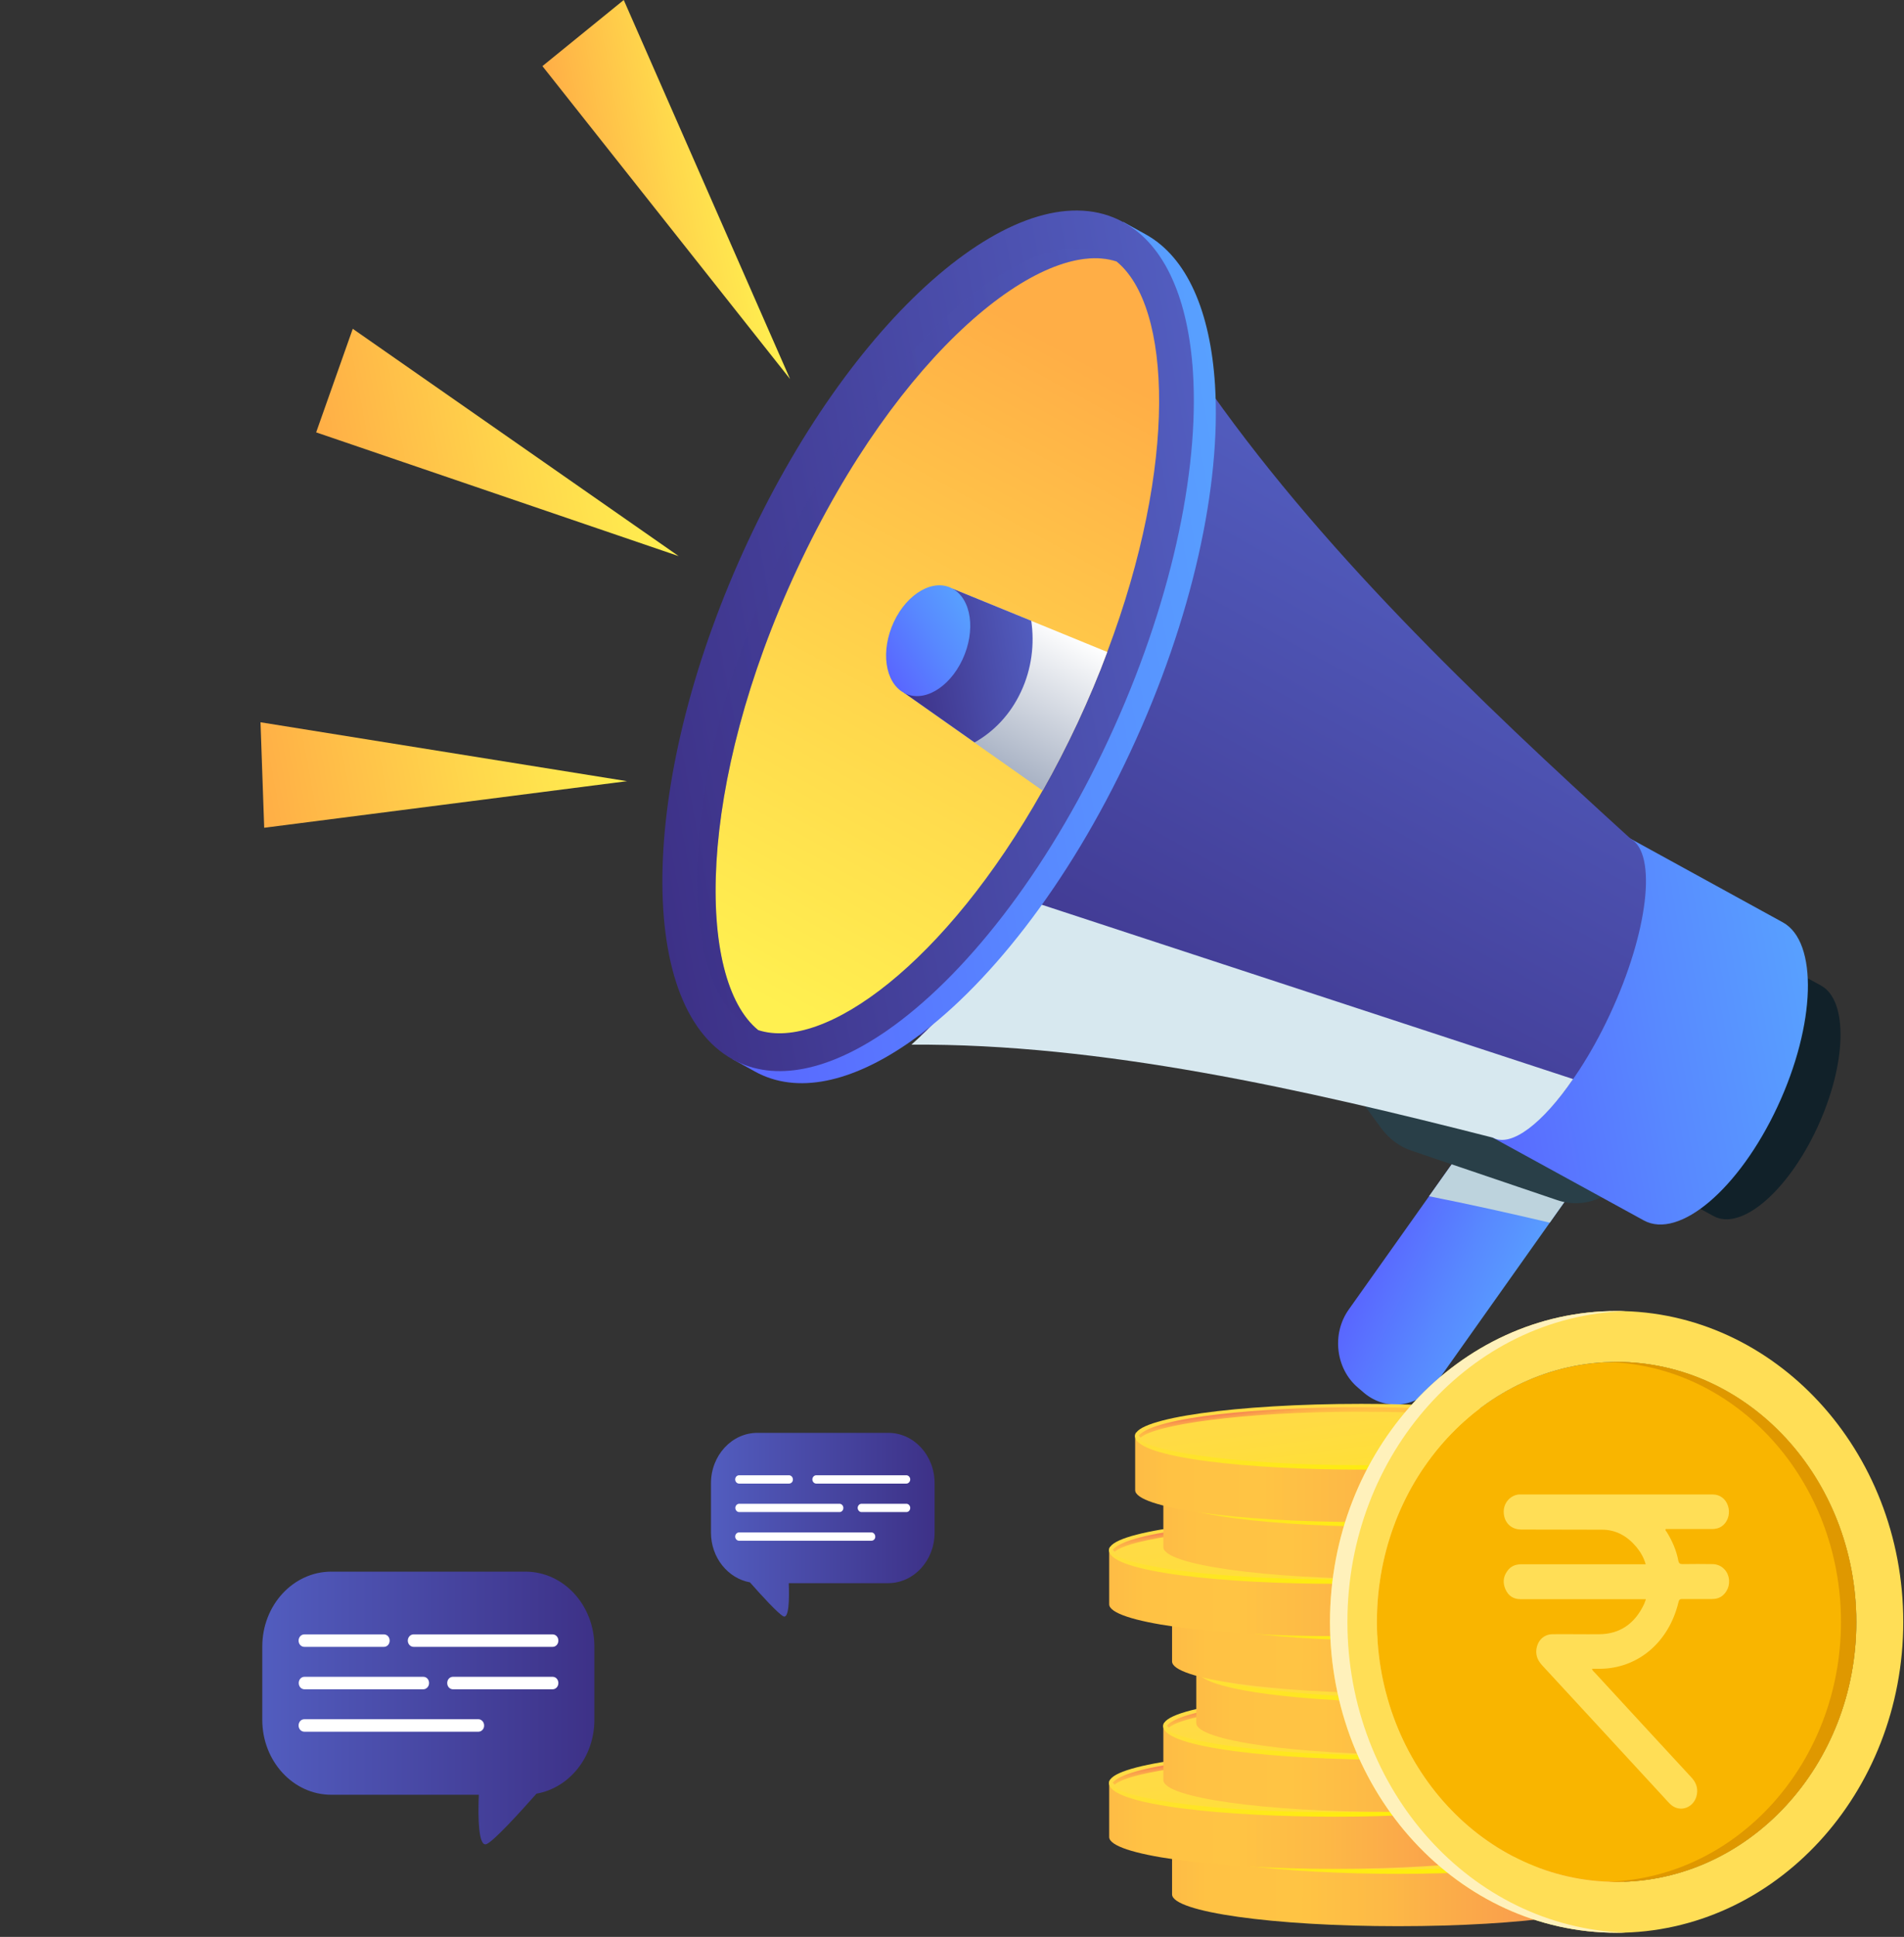 <svg width="179" height="182" viewBox="0 0 179 182" fill="none" xmlns="http://www.w3.org/2000/svg">
<rect x="0" y="0" width="179" height="182" fill="#333333" stroke="none"/>
<path d="M127.673 130.393L128.269 130.905C130.379 132.649 133.404 132.228 135.027 129.942L148.834 110.463L139.398 105.289L126.785 123.068C125.175 125.354 125.578 128.633 127.673 130.393Z" fill="url(#paint0_linear_42_2082)"/>
<path d="M139.398 105.289L148.834 110.463L145.698 114.886C141.937 113.998 138.149 113.156 134.347 112.404L139.398 105.289Z" fill="#BDD3DD"/>
<path d="M152.386 111.501L150.748 112.389C149.403 113.126 147.835 113.261 146.391 112.765L132.682 108.117C131.572 107.741 130.587 107.004 129.851 106.011L126.202 101.033L138.774 101.845L152.386 111.501Z" fill="#293F48"/>
<path d="M158.616 85.721L148.515 107.38L161.1 114.269C163.681 115.683 168.038 111.983 170.827 105.996C173.616 100.01 173.783 94.023 171.202 92.609L158.616 85.721Z" fill="#112129"/>
<path d="M151.331 77.734L138.26 105.756L154.537 114.675C157.867 116.495 163.501 111.712 167.108 103.981C170.716 96.249 170.938 88.488 167.608 86.668L151.331 77.734Z" fill="url(#paint1_linear_42_2082)"/>
<path d="M103.348 69.025C97.506 81.569 90.36 91.677 84.005 97.242C102.308 97.362 121.887 101.98 140.217 106.823C142.756 108.207 147.737 103.063 151.345 95.332C154.953 87.601 155.827 80.2 153.288 78.802C138.829 65.67 123.788 51.306 112.853 35.422C112.479 44.252 109.19 56.48 103.348 69.025Z" fill="url(#paint2_linear_42_2082)"/>
<path d="M147.89 101.394C145.032 105.545 142.076 107.846 140.355 106.899C122.553 102.356 103.515 98.039 85.684 98.16C89.236 94.986 93.052 90.338 96.757 84.623L147.89 101.394Z" fill="#D7E8EF"/>
<path d="M107.678 22.006C111.632 24.171 113.797 29.331 114.227 36.174C114.81 45.53 112.132 58.09 106.276 70.634C100.434 83.178 92.692 92.955 85.393 98.009C80.05 101.694 74.93 102.868 70.976 100.687L68.908 99.543L105.61 20.862L107.678 22.006Z" fill="url(#paint3_linear_42_2082)"/>
<path d="M70.296 50.915C60.166 72.65 59.542 94.414 68.908 99.558C72.863 101.724 77.969 100.566 83.325 96.881C90.624 91.842 98.367 82.05 104.209 69.506C110.05 56.962 112.742 44.402 112.159 35.046C111.729 28.187 109.565 23.043 105.61 20.877C96.244 15.733 80.425 29.18 70.296 50.915Z" fill="url(#paint4_linear_42_2082)"/>
<path d="M74.944 53.457C65.425 73.853 65.453 92.053 71.281 96.791C77.483 98.822 88.889 90.519 98.02 74.274C99.158 72.274 100.254 70.138 101.308 67.897C102.349 65.655 103.293 63.429 104.098 61.248C110.744 43.65 110.161 28.774 104.958 24.562C97.992 22.276 84.449 33.061 74.944 53.457Z" fill="url(#paint5_linear_42_2082)"/>
<path opacity="0.3" d="M73.196 52.509C63.247 73.838 63.718 92.76 70.365 96.415C70.656 96.58 70.948 96.701 71.267 96.806C65.439 92.068 65.425 73.868 74.93 53.472C84.435 33.076 97.978 22.291 104.958 24.578C104.694 24.367 104.417 24.186 104.125 24.021C97.493 20.366 83.145 31.181 73.196 52.509Z" fill="url(#paint6_linear_42_2082)"/>
<path d="M89.542 55.307L84.976 65.099L98.02 74.289C99.158 72.289 100.254 70.153 101.308 67.912C102.349 65.67 103.293 63.444 104.098 61.263L89.542 55.307Z" fill="url(#paint7_linear_42_2082)"/>
<path d="M89.542 55.307L96.951 58.33C97.271 60.511 96.993 62.843 95.994 64.978C94.995 67.129 93.441 68.739 91.623 69.762L84.976 65.084L89.542 55.307Z" fill="url(#paint8_linear_42_2082)"/>
<path d="M84.033 58.435C82.77 61.143 83.186 64.121 84.977 65.099C86.753 66.076 89.222 64.678 90.485 61.97C91.748 59.263 91.332 56.285 89.542 55.307C87.766 54.329 85.296 55.743 84.033 58.435Z" fill="url(#paint9_linear_42_2082)"/>
<path d="M58.64 0L74.278 35.618L50.994 6.212L58.64 0Z" fill="url(#paint10_linear_42_2082)"/>
<path d="M24.838 77.779L58.945 73.402L24.491 67.867L24.838 77.779Z" fill="url(#paint11_linear_42_2082)"/>
<path d="M33.164 30.895L63.802 52.254L29.722 40.627L33.164 30.895Z" fill="url(#paint12_linear_42_2082)"/>
<path d="M110.189 172.885V177.999C110.189 179.654 119.708 180.992 131.447 180.992C143.186 180.992 152.705 179.654 152.705 177.999V172.885H110.189Z" fill="url(#paint13_linear_42_2082)"/>
<path d="M152.691 172.885C152.691 174.54 143.172 175.878 131.433 175.878C119.694 175.878 110.175 174.54 110.175 172.885C110.175 171.23 119.694 169.892 131.433 169.892C143.172 169.892 152.691 171.23 152.691 172.885Z" fill="url(#paint14_linear_42_2082)"/>
<path d="M131.433 176.074C121.04 176.074 110.161 174.991 110.161 172.915C110.161 172.795 110.203 172.599 110.3 172.599C110.411 172.599 110.356 172.75 110.356 172.87C110.356 174.179 119.014 175.653 131.419 175.653C143.824 175.653 152.483 174.194 152.483 172.87C152.483 172.75 152.511 172.659 152.594 172.659C152.705 172.659 152.677 172.81 152.677 172.93C152.705 174.991 141.826 176.074 131.433 176.074Z" fill="url(#paint15_linear_42_2082)"/>
<path d="M129.435 173.05C129.643 172.9 129.865 172.75 130.101 172.599C130.337 172.449 130.642 172.313 131.017 172.193C131.392 172.073 131.863 171.967 132.418 171.892C132.987 171.817 133.681 171.772 134.514 171.772C135.332 171.772 136.109 171.802 136.831 171.862C137.552 171.922 138.177 172.013 138.732 172.133C139.273 172.253 139.717 172.404 140.064 172.584C140.411 172.765 140.605 172.96 140.675 173.201L143.075 173.231C143.256 173.231 143.408 173.246 143.533 173.276C143.658 173.306 143.727 173.336 143.727 173.396V173.607L140.647 173.562C140.536 173.833 140.258 174.058 139.828 174.269C139.398 174.479 138.829 174.675 138.135 174.825L137.025 174.66C136.914 174.645 136.831 174.615 136.775 174.6C136.706 174.57 136.678 174.555 136.678 174.509C136.678 174.464 136.762 174.419 136.942 174.374C137.122 174.329 137.303 174.254 137.525 174.179C137.747 174.103 137.955 174.013 138.177 173.893C138.385 173.787 138.524 173.667 138.593 173.517L131.322 173.441C131.128 173.592 130.906 173.742 130.67 173.893C130.434 174.043 130.115 174.179 129.726 174.284C129.338 174.389 128.852 174.494 128.269 174.57C127.687 174.645 126.951 174.69 126.063 174.69C125.397 174.69 124.745 174.66 124.121 174.615C123.482 174.555 122.927 174.479 122.428 174.344C121.928 174.224 121.54 174.088 121.22 173.908C120.901 173.742 120.721 173.532 120.693 173.321L118.723 173.291C118.542 173.291 118.39 173.276 118.251 173.246C118.112 173.216 118.057 173.186 118.057 173.126V172.915L120.749 172.945C120.86 172.72 121.109 172.524 121.484 172.359C121.859 172.193 122.317 172.043 122.844 171.907L123.746 172.043C124.01 172.088 124.162 172.133 124.162 172.193C124.162 172.223 124.107 172.253 123.996 172.313C123.885 172.359 123.746 172.419 123.593 172.479C123.441 172.539 123.288 172.614 123.149 172.689C123.01 172.78 122.886 172.87 122.816 172.975L129.435 173.05ZM122.788 173.336C122.844 173.472 122.969 173.592 123.135 173.697C123.33 173.802 123.552 173.893 123.815 173.953C124.079 174.013 124.398 174.073 124.745 174.088C125.092 174.118 125.453 174.133 125.827 174.133C126.257 174.133 126.646 174.103 126.965 174.073C127.284 174.028 127.576 173.983 127.825 173.923C128.075 173.863 128.283 173.787 128.478 173.697C128.672 173.607 128.825 173.517 128.977 173.411L122.788 173.336ZM138.593 173.141C138.538 173.005 138.399 172.87 138.205 172.765C138.01 172.659 137.733 172.569 137.414 172.494C137.095 172.419 136.72 172.374 136.304 172.328C135.887 172.283 135.416 172.283 134.902 172.283C134.444 172.283 134.056 172.313 133.723 172.343C133.39 172.389 133.112 172.449 132.862 172.509C132.627 172.584 132.418 172.659 132.252 172.75C132.085 172.84 131.919 172.945 131.78 173.05L138.593 173.141Z" fill="#FCB048"/>
<path d="M131.433 170.208C121.956 170.208 112.076 171.11 110.508 172.87C110.564 172.93 110.619 172.99 110.689 173.065C112.021 171.862 120.166 170.629 131.433 170.629C143.006 170.629 151.276 171.907 152.275 173.156C152.317 173.096 152.386 173.02 152.441 172.96C151.151 171.14 141.091 170.208 131.433 170.208Z" fill="url(#paint16_linear_42_2082)"/>
<path d="M104.278 167.5V172.614C104.278 174.269 113.797 175.607 125.536 175.607C137.275 175.607 146.794 174.269 146.794 172.614V167.5H104.278Z" fill="url(#paint17_linear_42_2082)"/>
<path d="M146.794 167.5C146.794 169.155 137.275 170.493 125.536 170.493C113.797 170.493 104.278 169.155 104.278 167.5C104.278 165.846 113.797 164.507 125.536 164.507C137.275 164.507 146.794 165.846 146.794 167.5Z" fill="url(#paint18_linear_42_2082)"/>
<path d="M125.536 170.704C115.143 170.704 104.264 169.621 104.264 167.545C104.264 167.425 104.306 167.229 104.403 167.229C104.5 167.229 104.458 167.38 104.458 167.5C104.458 168.809 113.117 170.283 125.522 170.283C137.927 170.283 146.586 168.824 146.586 167.5C146.586 167.38 146.613 167.29 146.697 167.29C146.808 167.29 146.78 167.44 146.78 167.56C146.794 169.636 135.929 170.704 125.536 170.704Z" fill="url(#paint19_linear_42_2082)"/>
<path d="M123.524 167.666C123.732 167.515 123.954 167.365 124.19 167.214C124.426 167.064 124.731 166.929 125.106 166.808C125.48 166.688 125.952 166.583 126.507 166.507C127.076 166.432 127.77 166.387 128.603 166.387C129.421 166.387 130.198 166.417 130.92 166.477C131.641 166.538 132.266 166.628 132.821 166.748C133.376 166.868 133.806 167.019 134.153 167.199C134.5 167.38 134.694 167.575 134.763 167.816L137.164 167.846C137.344 167.846 137.497 167.861 137.622 167.891C137.747 167.921 137.816 167.951 137.816 168.012V168.222L134.736 168.177C134.625 168.448 134.347 168.673 133.917 168.884C133.487 169.095 132.918 169.29 132.224 169.441L131.114 169.275C131.003 169.26 130.92 169.23 130.864 169.215C130.795 169.185 130.767 169.17 130.767 169.125C130.767 169.08 130.85 169.034 131.031 168.989C131.211 168.944 131.392 168.869 131.614 168.794C131.836 168.719 132.044 168.628 132.266 168.508C132.474 168.403 132.613 168.282 132.682 168.132L125.425 168.057C125.231 168.207 125.009 168.358 124.773 168.508C124.537 168.658 124.218 168.794 123.829 168.899C123.441 169.004 122.955 169.11 122.372 169.185C121.789 169.26 121.054 169.305 120.166 169.305C119.5 169.305 118.848 169.275 118.223 169.23C117.585 169.17 117.03 169.095 116.53 168.959C116.031 168.839 115.642 168.703 115.323 168.523C115.004 168.358 114.824 168.147 114.796 167.936L112.826 167.906C112.645 167.906 112.493 167.891 112.354 167.861C112.215 167.831 112.159 167.801 112.159 167.741V167.53L114.851 167.56C114.962 167.335 115.212 167.139 115.587 166.974C115.962 166.808 116.419 166.658 116.947 166.522L117.849 166.658C118.112 166.703 118.265 166.748 118.265 166.808C118.265 166.838 118.209 166.868 118.098 166.929C117.987 166.974 117.849 167.034 117.696 167.094C117.543 167.154 117.391 167.229 117.252 167.305C117.113 167.395 116.988 167.485 116.919 167.59L123.524 167.666ZM116.877 167.966C116.933 168.102 117.058 168.222 117.224 168.327C117.418 168.433 117.64 168.523 117.904 168.583C118.168 168.643 118.487 168.703 118.834 168.719C119.181 168.734 119.541 168.764 119.916 168.764C120.346 168.764 120.735 168.734 121.054 168.703C121.373 168.658 121.665 168.613 121.914 168.553C122.164 168.493 122.372 168.418 122.566 168.327C122.761 168.237 122.913 168.147 123.066 168.042L116.877 167.966ZM132.682 167.771C132.627 167.636 132.488 167.5 132.294 167.395C132.099 167.29 131.822 167.199 131.503 167.124C131.183 167.049 130.809 167.004 130.393 166.959C129.976 166.914 129.504 166.914 128.991 166.914C128.533 166.914 128.145 166.944 127.812 166.974C127.479 167.019 127.201 167.079 126.951 167.139C126.715 167.214 126.507 167.29 126.341 167.38C126.174 167.47 126.008 167.575 125.869 167.681L132.682 167.771Z" fill="#FCB048"/>
<path d="M125.536 164.838C116.059 164.838 106.179 165.74 104.611 167.5C104.666 167.56 104.722 167.62 104.791 167.696C106.123 166.492 114.269 165.259 125.536 165.259C137.108 165.259 145.379 166.538 146.378 167.786C146.419 167.726 146.489 167.651 146.544 167.59C145.24 165.77 135.18 164.838 125.536 164.838Z" fill="url(#paint20_linear_42_2082)"/>
<path d="M109.37 162.145V167.26C109.37 168.914 118.889 170.253 130.628 170.253C142.367 170.253 151.886 168.914 151.886 167.26V162.145H109.37Z" fill="url(#paint21_linear_42_2082)"/>
<path d="M151.886 162.145C151.886 163.8 142.367 165.139 130.628 165.139C118.889 165.139 109.37 163.8 109.37 162.145C109.37 160.491 118.889 159.152 130.628 159.152C142.367 159.152 151.886 160.506 151.886 162.145Z" fill="url(#paint22_linear_42_2082)"/>
<path d="M130.628 165.349C120.235 165.349 109.357 164.266 109.357 162.191C109.357 162.07 109.398 161.875 109.495 161.875C109.606 161.875 109.551 162.025 109.551 162.145C109.551 163.454 118.209 164.928 130.614 164.928C143.02 164.928 151.678 163.469 151.678 162.145C151.678 162.025 151.706 161.935 151.789 161.935C151.9 161.935 151.872 162.085 151.872 162.206C151.9 164.266 141.021 165.349 130.628 165.349Z" fill="url(#paint23_linear_42_2082)"/>
<path d="M128.616 162.311C128.824 162.161 129.046 162.01 129.282 161.86C129.518 161.709 129.824 161.574 130.198 161.454C130.573 161.333 131.045 161.228 131.6 161.153C132.169 161.078 132.862 161.032 133.695 161.032C134.514 161.032 135.291 161.062 136.012 161.123C136.734 161.183 137.358 161.273 137.913 161.393C138.468 161.514 138.898 161.664 139.245 161.845C139.592 162.025 139.786 162.221 139.856 162.461L142.256 162.491C142.437 162.491 142.589 162.506 142.714 162.537C142.839 162.567 142.909 162.597 142.909 162.657V162.867L139.828 162.822C139.717 163.093 139.44 163.319 139.009 163.529C138.579 163.74 138.01 163.935 137.317 164.086L136.206 163.92C136.095 163.905 136.012 163.875 135.957 163.86C135.887 163.83 135.86 163.815 135.86 163.77C135.86 163.725 135.943 163.68 136.123 163.635C136.304 163.589 136.484 163.514 136.706 163.439C136.928 163.364 137.136 163.274 137.358 163.153C137.566 163.048 137.705 162.928 137.774 162.777L130.503 162.702C130.309 162.852 130.087 163.003 129.851 163.153C129.615 163.304 129.296 163.439 128.908 163.544C128.519 163.665 128.034 163.755 127.451 163.83C126.868 163.905 126.133 163.95 125.244 163.95C124.578 163.95 123.926 163.92 123.302 163.875C122.664 163.815 122.109 163.74 121.609 163.604C121.109 163.484 120.721 163.349 120.402 163.168C120.083 163.003 119.902 162.792 119.874 162.582L117.904 162.552C117.724 162.552 117.571 162.537 117.432 162.506C117.294 162.476 117.238 162.446 117.238 162.386V162.176L119.93 162.206C120.041 161.98 120.291 161.784 120.665 161.619C121.04 161.454 121.498 161.303 122.025 161.168L122.927 161.303C123.191 161.348 123.343 161.393 123.343 161.454C123.343 161.484 123.288 161.514 123.177 161.574C123.066 161.619 122.927 161.679 122.775 161.739C122.622 161.8 122.469 161.875 122.331 161.95C122.192 162.04 122.067 162.13 121.997 162.236L128.616 162.311ZM121.97 162.612C122.025 162.747 122.15 162.867 122.317 162.973C122.511 163.078 122.733 163.168 122.997 163.228C123.26 163.289 123.579 163.349 123.926 163.364C124.273 163.394 124.634 163.409 125.009 163.409C125.439 163.409 125.827 163.379 126.146 163.349C126.466 163.304 126.757 163.259 127.007 163.198C127.256 163.138 127.465 163.063 127.659 162.973C127.853 162.882 128.006 162.792 128.158 162.687L121.97 162.612ZM137.774 162.416C137.719 162.281 137.58 162.145 137.386 162.04C137.192 161.935 136.914 161.845 136.595 161.769C136.276 161.694 135.901 161.649 135.485 161.604C135.069 161.559 134.597 161.559 134.083 161.559C133.626 161.559 133.237 161.589 132.904 161.619C132.571 161.664 132.293 161.724 132.044 161.784C131.808 161.86 131.6 161.935 131.433 162.025C131.267 162.115 131.1 162.221 130.961 162.326L137.774 162.416Z" fill="#FCB048"/>
<path d="M130.628 159.483C121.151 159.483 111.271 160.386 109.703 162.145C109.759 162.206 109.814 162.266 109.884 162.341C111.216 161.138 119.361 159.904 130.628 159.904C142.201 159.904 150.471 161.183 151.47 162.431C151.512 162.371 151.581 162.296 151.637 162.236C150.332 160.416 140.286 159.483 130.628 159.483Z" fill="url(#paint24_linear_42_2082)"/>
<path d="M112.465 156.791V161.905C112.465 163.559 121.984 164.898 133.723 164.898C145.462 164.898 154.981 163.559 154.981 161.905V156.791H112.465Z" fill="url(#paint25_linear_42_2082)"/>
<path d="M133.723 159.784C145.463 159.784 154.981 158.444 154.981 156.791C154.981 155.138 145.463 153.798 133.723 153.798C121.982 153.798 112.465 155.138 112.465 156.791C112.465 158.444 121.982 159.784 133.723 159.784Z" fill="url(#paint26_linear_42_2082)"/>
<path d="M133.723 159.98C123.33 159.98 112.451 158.897 112.451 156.821C112.451 156.7 112.492 156.505 112.59 156.505C112.701 156.505 112.645 156.655 112.645 156.776C112.645 158.084 121.304 159.558 133.709 159.558C146.114 159.558 154.773 158.099 154.773 156.776C154.773 156.655 154.8 156.565 154.884 156.565C154.995 156.565 154.967 156.716 154.967 156.836C154.995 158.897 144.116 159.98 133.723 159.98Z" fill="url(#paint27_linear_42_2082)"/>
<path d="M131.711 156.956C131.919 156.806 132.141 156.655 132.377 156.505C132.613 156.355 132.918 156.219 133.293 156.099C133.667 155.979 134.139 155.873 134.694 155.798C135.263 155.723 135.957 155.678 136.789 155.678C137.608 155.678 138.385 155.708 139.107 155.768C139.828 155.828 140.453 155.918 141.008 156.039C141.549 156.159 141.993 156.309 142.34 156.49C142.687 156.67 142.881 156.866 142.95 157.107L145.351 157.137C145.531 157.137 145.684 157.152 145.809 157.182C145.934 157.212 146.003 157.242 146.003 157.302V157.513L142.923 157.468C142.812 157.738 142.534 157.964 142.104 158.175C141.674 158.385 141.105 158.581 140.411 158.731L139.301 158.566C139.19 158.551 139.107 158.52 139.051 158.505C138.982 158.475 138.954 158.46 138.954 158.415C138.954 158.37 139.037 158.325 139.218 158.28C139.398 158.235 139.578 158.16 139.8 158.084C140.022 158.009 140.231 157.919 140.453 157.799C140.661 157.693 140.799 157.573 140.869 157.422L133.612 157.347C133.417 157.498 133.195 157.648 132.96 157.799C132.724 157.949 132.405 158.084 132.016 158.19C131.627 158.31 131.142 158.4 130.559 158.475C129.976 158.551 129.241 158.596 128.353 158.596C127.687 158.596 127.035 158.566 126.41 158.52C125.772 158.46 125.217 158.385 124.717 158.25C124.218 158.129 123.829 157.994 123.51 157.814C123.191 157.648 123.01 157.438 122.983 157.227L121.012 157.197C120.832 157.197 120.679 157.182 120.541 157.152C120.402 157.122 120.346 157.092 120.346 157.031V156.821L123.038 156.851C123.149 156.625 123.399 156.43 123.774 156.264C124.148 156.099 124.606 155.948 125.134 155.813L126.035 155.948C126.299 155.994 126.452 156.039 126.452 156.099C126.452 156.129 126.396 156.159 126.285 156.219C126.174 156.264 126.035 156.324 125.883 156.385C125.73 156.445 125.578 156.52 125.439 156.595C125.3 156.685 125.175 156.776 125.106 156.881L131.711 156.956ZM125.064 157.242C125.12 157.377 125.245 157.498 125.411 157.603C125.605 157.708 125.827 157.799 126.091 157.859C126.355 157.919 126.674 157.979 127.021 157.994C127.368 158.024 127.728 158.039 128.103 158.039C128.533 158.039 128.922 158.009 129.241 157.979C129.56 157.949 129.851 157.889 130.101 157.829C130.351 157.768 130.559 157.693 130.753 157.603C130.948 157.513 131.1 157.422 131.253 157.317L125.064 157.242ZM140.883 157.061C140.827 156.926 140.688 156.791 140.494 156.685C140.3 156.58 140.022 156.49 139.703 156.415C139.384 156.34 139.009 156.294 138.593 156.249C138.177 156.204 137.705 156.204 137.192 156.204C136.734 156.204 136.345 156.234 136.012 156.264C135.679 156.294 135.402 156.37 135.152 156.43C134.916 156.505 134.708 156.58 134.541 156.67C134.375 156.761 134.208 156.866 134.07 156.971L140.883 157.061Z" fill="#FCB048"/>
<path d="M133.723 154.113C124.245 154.113 114.366 155.016 112.798 156.776C112.853 156.836 112.909 156.896 112.978 156.971C114.31 155.768 122.455 154.535 133.723 154.535C145.295 154.535 153.565 155.813 154.564 157.061C154.606 157.001 154.675 156.926 154.731 156.866C153.427 155.061 143.367 154.113 133.723 154.113Z" fill="url(#paint28_linear_42_2082)"/>
<path d="M110.189 151V156.114C110.189 157.768 119.708 159.107 131.447 159.107C143.186 159.107 152.705 157.768 152.705 156.114V151H110.189Z" fill="url(#paint29_linear_42_2082)"/>
<path d="M152.691 151C152.691 152.654 143.172 153.993 131.433 153.993C119.694 153.993 110.175 152.654 110.175 151C110.175 149.345 119.694 148.007 131.433 148.007C143.172 148.007 152.691 149.345 152.691 151Z" fill="url(#paint30_linear_42_2082)"/>
<path d="M131.433 154.189C121.04 154.189 110.161 153.106 110.161 151.03C110.161 150.91 110.203 150.714 110.3 150.714C110.411 150.714 110.356 150.864 110.356 150.985C110.356 152.293 119.014 153.767 131.419 153.767C143.824 153.767 152.483 152.308 152.483 150.985C152.483 150.864 152.511 150.774 152.594 150.774C152.705 150.774 152.677 150.925 152.677 151.045C152.705 153.106 141.826 154.189 131.433 154.189Z" fill="url(#paint31_linear_42_2082)"/>
<path d="M129.435 151.165C129.643 151.015 129.865 150.864 130.101 150.714C130.337 150.564 130.642 150.428 131.017 150.308C131.392 150.188 131.863 150.082 132.418 150.007C132.987 149.932 133.681 149.887 134.514 149.887C135.332 149.887 136.109 149.917 136.831 149.977C137.552 150.037 138.177 150.127 138.732 150.248C139.273 150.368 139.717 150.519 140.064 150.699C140.411 150.88 140.605 151.075 140.675 151.316L143.075 151.346C143.256 151.346 143.408 151.361 143.533 151.391C143.658 151.421 143.727 151.451 143.727 151.511V151.722L140.647 151.677C140.536 151.947 140.258 152.173 139.828 152.384C139.398 152.594 138.829 152.79 138.135 152.94L137.025 152.775C136.914 152.76 136.831 152.73 136.775 152.715C136.706 152.684 136.678 152.669 136.678 152.624C136.678 152.579 136.762 152.534 136.942 152.489C137.122 152.444 137.303 152.369 137.525 152.293C137.747 152.218 137.955 152.128 138.177 152.008C138.385 151.902 138.524 151.782 138.593 151.632L131.322 151.556C131.128 151.707 130.906 151.857 130.67 152.008C130.434 152.158 130.115 152.293 129.726 152.399C129.338 152.519 128.852 152.609 128.269 152.684C127.687 152.76 126.951 152.805 126.063 152.805C125.397 152.805 124.745 152.775 124.121 152.73C123.482 152.669 122.927 152.594 122.428 152.459C121.928 152.339 121.54 152.203 121.22 152.023C120.901 151.857 120.721 151.647 120.693 151.436L118.723 151.406C118.542 151.406 118.39 151.391 118.251 151.361C118.112 151.331 118.057 151.301 118.057 151.241V151.03L120.749 151.06C120.86 150.834 121.109 150.639 121.484 150.473C121.859 150.308 122.317 150.158 122.844 150.022L123.746 150.158C124.01 150.203 124.162 150.248 124.162 150.308C124.162 150.338 124.107 150.368 123.996 150.428C123.885 150.473 123.746 150.534 123.593 150.594C123.441 150.654 123.288 150.729 123.149 150.804C123.01 150.895 122.886 150.985 122.816 151.09L129.435 151.165ZM122.788 151.451C122.844 151.586 122.969 151.707 123.135 151.812C123.33 151.917 123.552 152.008 123.815 152.068C124.079 152.128 124.398 152.188 124.745 152.203C125.092 152.233 125.453 152.248 125.827 152.248C126.257 152.248 126.646 152.218 126.965 152.188C127.284 152.143 127.576 152.098 127.825 152.038C128.075 151.978 128.283 151.902 128.478 151.812C128.672 151.722 128.825 151.632 128.977 151.526L122.788 151.451ZM138.593 151.271C138.538 151.135 138.399 151 138.205 150.895C138.01 150.789 137.733 150.699 137.414 150.624C137.095 150.549 136.72 150.503 136.304 150.458C135.887 150.413 135.416 150.413 134.902 150.413C134.444 150.413 134.056 150.443 133.723 150.473C133.39 150.519 133.112 150.579 132.862 150.639C132.627 150.714 132.418 150.789 132.252 150.88C132.085 150.97 131.919 151.075 131.78 151.18L138.593 151.271Z" fill="#FCB048"/>
<path d="M131.433 148.322C121.956 148.322 112.076 149.225 110.508 150.985C110.564 151.045 110.619 151.105 110.689 151.18C112.021 149.977 120.166 148.744 131.433 148.744C143.006 148.744 151.276 150.022 152.275 151.271C152.317 151.21 152.386 151.135 152.441 151.075C151.151 149.27 141.091 148.322 131.433 148.322Z" fill="url(#paint32_linear_42_2082)"/>
<path d="M104.278 145.63V150.744C104.278 152.399 113.797 153.737 125.536 153.737C137.275 153.737 146.794 152.399 146.794 150.744V145.63H104.278Z" fill="url(#paint33_linear_42_2082)"/>
<path d="M125.536 148.623C137.276 148.623 146.794 147.283 146.794 145.63C146.794 143.977 137.276 142.637 125.536 142.637C113.795 142.637 104.278 143.977 104.278 145.63C104.278 147.283 113.795 148.623 125.536 148.623Z" fill="url(#paint34_linear_42_2082)"/>
<path d="M125.536 148.819C115.143 148.819 104.264 147.736 104.264 145.66C104.264 145.54 104.306 145.344 104.403 145.344C104.5 145.344 104.458 145.495 104.458 145.615C104.458 146.924 113.117 148.398 125.522 148.398C137.927 148.398 146.586 146.939 146.586 145.615C146.586 145.495 146.613 145.404 146.697 145.404C146.808 145.404 146.78 145.555 146.78 145.675C146.794 147.736 135.929 148.819 125.536 148.819Z" fill="url(#paint35_linear_42_2082)"/>
<path d="M123.524 145.796C123.732 145.645 123.954 145.495 124.19 145.344C124.426 145.194 124.731 145.059 125.106 144.938C125.48 144.818 125.952 144.713 126.507 144.637C127.076 144.562 127.77 144.517 128.603 144.517C129.421 144.517 130.198 144.547 130.92 144.607C131.641 144.667 132.266 144.758 132.821 144.878C133.376 144.998 133.806 145.149 134.153 145.329C134.5 145.51 134.694 145.705 134.763 145.946L137.164 145.976C137.344 145.976 137.497 145.991 137.622 146.021C137.747 146.051 137.816 146.081 137.816 146.141V146.352L134.736 146.307C134.625 146.578 134.347 146.803 133.917 147.014C133.487 147.224 132.918 147.42 132.224 147.57L131.114 147.405C131.003 147.39 130.92 147.36 130.864 147.345C130.795 147.315 130.767 147.3 130.767 147.255C130.767 147.209 130.85 147.164 131.031 147.119C131.211 147.074 131.392 146.999 131.614 146.924C131.836 146.848 132.044 146.758 132.266 146.638C132.474 146.533 132.613 146.412 132.682 146.262L125.425 146.187C125.231 146.337 125.009 146.487 124.773 146.638C124.537 146.788 124.218 146.924 123.829 147.029C123.441 147.149 122.955 147.24 122.372 147.315C121.789 147.39 121.054 147.435 120.166 147.435C119.5 147.435 118.848 147.405 118.223 147.36C117.585 147.3 117.03 147.224 116.53 147.089C116.031 146.969 115.642 146.833 115.323 146.653C115.004 146.487 114.824 146.277 114.796 146.066L112.826 146.036C112.645 146.036 112.493 146.021 112.354 145.991C112.215 145.961 112.159 145.931 112.159 145.871V145.66L114.851 145.69C114.962 145.465 115.212 145.269 115.587 145.104C115.962 144.938 116.419 144.788 116.947 144.652L117.849 144.788C118.112 144.833 118.265 144.878 118.265 144.938C118.265 144.968 118.209 144.998 118.098 145.059C117.987 145.104 117.849 145.164 117.696 145.224C117.543 145.284 117.391 145.359 117.252 145.435C117.113 145.525 116.988 145.615 116.919 145.72L123.524 145.796ZM116.877 146.081C116.933 146.217 117.058 146.337 117.224 146.442C117.418 146.548 117.64 146.638 117.904 146.698C118.168 146.758 118.487 146.818 118.834 146.833C119.181 146.863 119.541 146.879 119.916 146.879C120.346 146.879 120.735 146.848 121.054 146.818C121.373 146.788 121.665 146.728 121.914 146.668C122.164 146.608 122.372 146.533 122.566 146.442C122.761 146.352 122.913 146.262 123.066 146.157L116.877 146.081ZM132.682 145.886C132.627 145.75 132.488 145.615 132.294 145.51C132.099 145.404 131.822 145.314 131.503 145.239C131.183 145.164 130.809 145.119 130.393 145.074C129.976 145.028 129.504 145.028 128.991 145.028C128.533 145.028 128.145 145.059 127.812 145.089C127.479 145.134 127.201 145.194 126.951 145.254C126.715 145.329 126.507 145.404 126.341 145.495C126.174 145.585 126.008 145.69 125.869 145.796L132.682 145.886Z" fill="#FCB048"/>
<path d="M125.536 142.953C116.059 142.953 106.179 143.855 104.611 145.615C104.666 145.675 104.722 145.735 104.791 145.811C106.123 144.607 114.269 143.374 125.536 143.374C137.108 143.374 145.379 144.652 146.378 145.901C146.419 145.841 146.489 145.78 146.544 145.705C145.24 143.885 135.18 142.953 125.536 142.953Z" fill="url(#paint36_linear_42_2082)"/>
<path d="M109.37 140.26V145.374C109.37 147.029 118.889 148.368 130.628 148.368C142.367 148.368 151.886 147.029 151.886 145.374V140.26H109.37Z" fill="url(#paint37_linear_42_2082)"/>
<path d="M130.628 143.254C142.369 143.254 151.886 141.913 151.886 140.26C151.886 138.607 142.369 137.267 130.628 137.267C118.888 137.267 109.37 138.607 109.37 140.26C109.37 141.913 118.888 143.254 130.628 143.254Z" fill="url(#paint38_linear_42_2082)"/>
<path d="M130.628 143.464C120.235 143.464 109.357 142.381 109.357 140.305C109.357 140.185 109.398 139.99 109.495 139.99C109.606 139.99 109.551 140.14 109.551 140.26C109.551 141.569 118.209 143.043 130.614 143.043C143.02 143.043 151.678 141.584 151.678 140.26C151.678 140.14 151.706 140.05 151.789 140.05C151.9 140.05 151.872 140.2 151.872 140.321C151.9 142.396 141.021 143.464 130.628 143.464Z" fill="url(#paint39_linear_42_2082)"/>
<path d="M128.616 140.426C128.824 140.275 129.046 140.125 129.282 139.975C129.518 139.824 129.824 139.689 130.198 139.568C130.573 139.448 131.045 139.343 131.6 139.268C132.169 139.192 132.862 139.147 133.695 139.147C134.514 139.147 135.291 139.177 136.012 139.238C136.734 139.298 137.358 139.388 137.913 139.508C138.468 139.629 138.898 139.779 139.245 139.96C139.592 140.14 139.786 140.336 139.856 140.576L142.256 140.606C142.437 140.606 142.589 140.621 142.714 140.651C142.839 140.681 142.909 140.712 142.909 140.772V140.982L139.828 140.937C139.717 141.208 139.44 141.434 139.009 141.644C138.579 141.855 138.01 142.05 137.317 142.201L136.206 142.035C136.095 142.02 136.012 141.99 135.957 141.975C135.887 141.945 135.86 141.93 135.86 141.885C135.86 141.84 135.943 141.795 136.123 141.749C136.304 141.704 136.484 141.629 136.706 141.554C136.928 141.479 137.136 141.388 137.358 141.268C137.566 141.163 137.705 141.042 137.774 140.892L130.503 140.817C130.309 140.967 130.087 141.118 129.851 141.268C129.615 141.419 129.296 141.554 128.908 141.659C128.519 141.78 128.034 141.87 127.451 141.945C126.868 142.02 126.133 142.065 125.244 142.065C124.578 142.065 123.926 142.035 123.302 141.99C122.664 141.93 122.109 141.855 121.609 141.719C121.109 141.599 120.721 141.464 120.402 141.283C120.083 141.118 119.902 140.907 119.874 140.697L117.904 140.666C117.724 140.666 117.571 140.651 117.432 140.621C117.294 140.591 117.238 140.561 117.238 140.501V140.29L119.93 140.32C120.041 140.095 120.291 139.899 120.665 139.734C121.04 139.568 121.498 139.418 122.025 139.283L122.927 139.418C123.191 139.463 123.343 139.508 123.343 139.568C123.343 139.599 123.288 139.629 123.177 139.689C123.066 139.734 122.927 139.794 122.775 139.854C122.622 139.914 122.469 139.99 122.331 140.065C122.192 140.155 122.067 140.245 121.997 140.351L128.616 140.426ZM121.97 140.727C122.025 140.862 122.15 140.982 122.317 141.088C122.511 141.193 122.733 141.283 122.997 141.343C123.26 141.403 123.579 141.464 123.926 141.479C124.273 141.509 124.634 141.524 125.009 141.524C125.439 141.524 125.827 141.494 126.146 141.464C126.466 141.419 126.757 141.373 127.007 141.313C127.256 141.253 127.465 141.178 127.659 141.088C127.853 140.997 128.006 140.907 128.158 140.802L121.97 140.727ZM137.774 140.531C137.719 140.396 137.58 140.26 137.386 140.155C137.192 140.05 136.914 139.96 136.595 139.884C136.276 139.809 135.901 139.764 135.485 139.719C135.069 139.674 134.597 139.674 134.083 139.674C133.626 139.674 133.237 139.704 132.904 139.734C132.571 139.779 132.293 139.839 132.044 139.899C131.808 139.975 131.6 140.05 131.433 140.14C131.267 140.23 131.1 140.336 130.961 140.441L137.774 140.531Z" fill="#FCB048"/>
<path d="M130.628 137.598C121.151 137.598 111.271 138.5 109.703 140.26C109.759 140.32 109.814 140.381 109.884 140.456C111.216 139.253 119.361 138.019 130.628 138.019C142.201 138.019 150.471 139.298 151.47 140.546C151.512 140.486 151.581 140.426 151.637 140.351C150.332 138.531 140.286 137.598 130.628 137.598Z" fill="url(#paint40_linear_42_2082)"/>
<path d="M106.72 134.906V140.02C106.72 141.674 116.239 143.013 127.978 143.013C139.717 143.013 149.236 141.674 149.236 140.02V134.906H106.72Z" fill="url(#paint41_linear_42_2082)"/>
<path d="M127.978 137.899C139.719 137.899 149.236 136.559 149.236 134.906C149.236 133.253 139.719 131.912 127.978 131.912C116.238 131.912 106.72 133.253 106.72 134.906C106.72 136.559 116.238 137.899 127.978 137.899Z" fill="url(#paint42_linear_42_2082)"/>
<path d="M127.978 138.094C117.585 138.094 106.706 137.011 106.706 134.936C106.706 134.815 106.748 134.62 106.845 134.62C106.942 134.62 106.9 134.77 106.9 134.891C106.9 136.199 115.559 137.673 127.964 137.673C140.369 137.673 149.028 136.214 149.028 134.891C149.028 134.77 149.056 134.68 149.139 134.68C149.25 134.68 149.222 134.83 149.222 134.951C149.236 137.011 138.385 138.094 127.978 138.094Z" fill="url(#paint43_linear_42_2082)"/>
<path d="M127.978 132.228C118.501 132.228 108.621 133.131 107.053 134.891C107.109 134.951 107.164 135.011 107.233 135.086C108.566 133.883 116.711 132.649 127.978 132.649C139.551 132.649 147.821 133.928 148.82 135.176C148.861 135.116 148.931 135.041 148.986 134.981C147.682 133.176 137.622 132.228 127.978 132.228Z" fill="url(#paint44_linear_42_2082)"/>
<path d="M174.505 153.068C174.846 139.582 165.037 128.351 152.597 127.981C140.156 127.611 129.795 138.244 129.454 151.729C129.113 165.214 138.922 176.446 151.362 176.816C163.803 177.185 174.164 166.553 174.505 153.068Z" fill="#F9B500"/>
<path d="M151.984 181.609C137.122 181.609 125.036 168.508 125.036 152.399C125.036 136.289 137.122 123.188 151.984 123.188C166.845 123.188 178.931 136.289 178.931 152.399C178.931 168.508 166.845 181.609 151.984 181.609ZM151.984 127.972C139.565 127.972 129.449 138.922 129.449 152.399C129.449 165.861 139.551 176.826 151.984 176.826C164.402 176.826 174.518 165.876 174.518 152.399C174.504 138.937 164.402 127.972 151.984 127.972Z" fill="#FFDE56"/>
<path d="M126.674 152.399C126.674 136.59 138.316 123.67 152.802 123.203C152.525 123.188 152.261 123.188 151.984 123.188C137.122 123.188 125.036 136.289 125.036 152.399C125.036 168.508 137.122 181.609 151.984 181.609C152.261 181.609 152.539 181.609 152.802 181.594C138.316 181.113 126.674 168.207 126.674 152.399Z" fill="#FFF1BB"/>
<path d="M151.984 127.972C151.748 127.972 151.498 127.972 151.262 127.987C163.348 128.393 173.075 139.192 173.075 152.399C173.075 165.605 163.362 176.39 151.262 176.811C151.498 176.826 151.734 176.826 151.984 176.826C164.403 176.826 174.518 165.876 174.518 152.399C174.504 138.937 164.403 127.972 151.984 127.972Z" fill="#DF9800"/>
<path d="M149.666 156.806C149.722 157.001 149.833 157.061 149.93 157.167C152.955 160.446 155.98 163.74 159.005 167.004C159.407 167.44 159.643 167.936 159.532 168.598C159.324 169.817 158.006 170.358 157.104 169.591C157.007 169.516 156.923 169.41 156.84 169.335C152.885 165.048 148.959 160.777 145.004 156.505C144.615 156.084 144.379 155.633 144.435 155.031C144.532 154.159 145.129 153.557 145.975 153.557C147.446 153.542 148.917 153.572 150.36 153.557C152.275 153.542 153.69 152.579 154.564 150.729C154.606 150.624 154.634 150.549 154.675 150.443C154.689 150.398 154.717 150.338 154.731 150.263C154.564 150.263 154.44 150.263 154.287 150.263C150.499 150.263 146.711 150.263 142.936 150.263C142.298 150.263 141.812 149.962 141.535 149.345C141.271 148.744 141.313 148.172 141.688 147.646C142.021 147.149 142.492 146.984 143.047 146.984C146.558 146.984 150.069 146.984 153.579 146.984C153.94 146.984 154.315 146.984 154.717 146.984C154.537 146.352 154.218 145.811 153.829 145.344C152.969 144.321 151.9 143.735 150.61 143.735C148.071 143.72 145.559 143.735 143.02 143.72C142.007 143.72 141.355 142.998 141.368 142.005C141.382 141.193 141.993 140.516 142.77 140.426C142.812 140.426 142.839 140.426 142.881 140.426C148.931 140.426 154.995 140.426 161.031 140.426C161.697 140.426 162.238 140.847 162.446 141.479C162.668 142.11 162.502 142.847 162.03 143.284C161.711 143.584 161.336 143.675 160.906 143.675C159.588 143.675 158.255 143.675 156.937 143.675C156.826 143.675 156.701 143.675 156.59 143.675C156.535 143.81 156.646 143.87 156.701 143.961C157.215 144.803 157.603 145.675 157.784 146.653C157.839 146.894 157.936 146.969 158.172 146.969C159.116 146.954 160.059 146.954 161.003 146.969C161.752 146.984 162.349 147.48 162.515 148.217C162.682 148.939 162.363 149.691 161.766 150.052C161.53 150.188 161.267 150.248 160.975 150.248C160.032 150.248 159.088 150.248 158.144 150.248C157.922 150.248 157.853 150.323 157.798 150.549C156.896 154.309 153.996 156.776 150.416 156.806C150.194 156.806 149.944 156.806 149.666 156.806Z" fill="#FFDE56"/>
<path d="M83.506 134.635H71.211C68.797 134.635 66.841 136.756 66.841 139.373V144.006C66.841 146.367 68.436 148.307 70.504 148.683C71.628 149.962 73.154 151.617 73.64 151.872C74.181 152.143 74.209 150.218 74.153 148.759H83.492C85.906 148.759 87.863 146.638 87.863 144.021V139.388C87.876 136.756 85.92 134.635 83.506 134.635Z" fill="url(#paint45_linear_42_2082)"/>
<path d="M74.181 139.403H69.477C69.283 139.403 69.116 139.222 69.116 139.012C69.116 138.801 69.283 138.621 69.477 138.621H74.181C74.375 138.621 74.542 138.801 74.542 139.012C74.556 139.222 74.389 139.403 74.181 139.403Z" fill="white"/>
<path d="M85.212 139.403H76.734C76.54 139.403 76.373 139.222 76.373 139.012C76.373 138.801 76.54 138.621 76.734 138.621H85.212C85.407 138.621 85.573 138.801 85.573 139.012C85.573 139.222 85.407 139.403 85.212 139.403Z" fill="white"/>
<path d="M78.927 142.08H69.491C69.297 142.08 69.13 141.9 69.13 141.689C69.13 141.479 69.297 141.298 69.491 141.298H78.927C79.121 141.298 79.287 141.479 79.287 141.689C79.287 141.915 79.121 142.08 78.927 142.08Z" fill="white"/>
<path d="M85.212 142.08H80.994C80.8 142.08 80.633 141.9 80.633 141.689C80.633 141.479 80.8 141.298 80.994 141.298H85.212C85.407 141.298 85.573 141.479 85.573 141.689C85.573 141.915 85.407 142.08 85.212 142.08Z" fill="white"/>
<path d="M81.924 144.773H69.477C69.283 144.773 69.116 144.592 69.116 144.382C69.116 144.171 69.283 143.991 69.477 143.991H81.924C82.118 143.991 82.284 144.171 82.284 144.382C82.298 144.592 82.132 144.773 81.924 144.773Z" fill="white"/>
<path d="M49.398 147.676H31.151C27.572 147.676 24.658 150.819 24.658 154.715V161.604C24.658 165.485 27.558 168.643 31.151 168.643H45.014C44.93 170.809 44.972 173.667 45.777 173.261C46.498 172.9 48.76 170.433 50.439 168.538C53.52 167.997 55.879 165.109 55.879 161.604V154.715C55.879 150.819 52.978 147.676 49.398 147.676Z" fill="url(#paint46_linear_42_2082)"/>
<path d="M51.952 154.745H38.88C38.589 154.745 38.339 154.489 38.339 154.159C38.339 153.843 38.575 153.572 38.88 153.572H51.952C52.257 153.572 52.493 153.828 52.493 154.159C52.493 154.489 52.257 154.745 51.952 154.745Z" fill="white"/>
<path d="M36.091 154.745H28.612C28.307 154.745 28.071 154.489 28.071 154.158C28.071 153.843 28.307 153.572 28.612 153.572H36.091C36.397 153.572 36.633 153.828 36.633 154.158C36.633 154.489 36.397 154.745 36.091 154.745Z" fill="white"/>
<path d="M51.952 158.731H42.585C42.28 158.731 42.044 158.475 42.044 158.144C42.044 157.814 42.28 157.558 42.585 157.558H51.952C52.257 157.558 52.493 157.814 52.493 158.144C52.493 158.475 52.257 158.731 51.952 158.731Z" fill="white"/>
<path d="M39.796 158.731H28.626C28.321 158.731 28.085 158.475 28.085 158.144C28.085 157.814 28.321 157.558 28.626 157.558H39.796C40.102 157.558 40.337 157.814 40.337 158.144C40.337 158.475 40.088 158.731 39.796 158.731Z" fill="white"/>
<path d="M44.986 162.717H28.612C28.307 162.717 28.071 162.461 28.071 162.13C28.071 161.8 28.307 161.544 28.612 161.544H44.972C45.263 161.544 45.513 161.8 45.513 162.13C45.527 162.446 45.277 162.717 44.986 162.717Z" fill="white"/>
<defs>
<linearGradient id="paint0_linear_42_2082" x1="142.959" y1="123.132" x2="129.598" y2="116.902" gradientUnits="userSpaceOnUse">
<stop stop-color="#58A0FF"/>
<stop offset="0.454" stop-color="#5888FF"/>
<stop offset="1" stop-color="#5966FF"/>
</linearGradient>
<linearGradient id="paint1_linear_42_2082" x1="170.249" y1="92.9" x2="137.03" y2="98.961" gradientUnits="userSpaceOnUse">
<stop stop-color="#58A0FF"/>
<stop offset="0.454" stop-color="#5888FF"/>
<stop offset="1" stop-color="#5966FF"/>
</linearGradient>
<linearGradient id="paint2_linear_42_2082" x1="139.299" y1="49.9" x2="106.588" y2="109.606" gradientUnits="userSpaceOnUse">
<stop stop-color="#525DBF"/>
<stop offset="1" stop-color="#3D3187"/>
</linearGradient>
<linearGradient id="paint3_linear_42_2082" x1="118.012" y1="55.551" x2="62.721" y2="65.638" gradientUnits="userSpaceOnUse">
<stop stop-color="#58A0FF"/>
<stop offset="0.454" stop-color="#5888FF"/>
<stop offset="1" stop-color="#5966FF"/>
</linearGradient>
<linearGradient id="paint4_linear_42_2082" x1="115.875" y1="54.07" x2="58.306" y2="64.573" gradientUnits="userSpaceOnUse">
<stop stop-color="#525DBF"/>
<stop offset="1" stop-color="#3D3187"/>
</linearGradient>
<linearGradient id="paint5_linear_42_2082" x1="72.428" y1="94.396" x2="104.825" y2="35.266" gradientUnits="userSpaceOnUse">
<stop stop-color="#FFF050"/>
<stop offset="0.405" stop-color="#FFD84C"/>
<stop offset="1" stop-color="#FFAE46"/>
</linearGradient>
<linearGradient id="paint6_linear_42_2082" x1="110.475" y1="54.767" x2="61.481" y2="63.706" gradientUnits="userSpaceOnUse">
<stop stop-color="#525DBF"/>
<stop offset="1" stop-color="#3D3187"/>
</linearGradient>
<linearGradient id="paint7_linear_42_2082" x1="97.339" y1="57.548" x2="90.444" y2="70.134" gradientUnits="userSpaceOnUse">
<stop stop-color="white"/>
<stop offset="1" stop-color="#A8B2C4"/>
</linearGradient>
<linearGradient id="paint8_linear_42_2082" x1="97.447" y1="61.072" x2="84.661" y2="63.404" gradientUnits="userSpaceOnUse">
<stop stop-color="#525DBF"/>
<stop offset="1" stop-color="#3D3187"/>
</linearGradient>
<linearGradient id="paint9_linear_42_2082" x1="91.245" y1="57.401" x2="82.935" y2="62.415" gradientUnits="userSpaceOnUse">
<stop stop-color="#58A0FF"/>
<stop offset="0.454" stop-color="#5888FF"/>
<stop offset="1" stop-color="#5966FF"/>
</linearGradient>
<linearGradient id="paint10_linear_42_2082" x1="70.854" y1="16.869" x2="53.513" y2="20.033" gradientUnits="userSpaceOnUse">
<stop stop-color="#FFF050"/>
<stop offset="0.405" stop-color="#FFD84C"/>
<stop offset="1" stop-color="#FFAE46"/>
</linearGradient>
<linearGradient id="paint11_linear_42_2082" x1="57.805" y1="67.18" x2="24.027" y2="73.342" gradientUnits="userSpaceOnUse">
<stop stop-color="#FFF050"/>
<stop offset="0.405" stop-color="#FFD84C"/>
<stop offset="1" stop-color="#FFAE46"/>
</linearGradient>
<linearGradient id="paint12_linear_42_2082" x1="61.344" y1="38.82" x2="30.42" y2="44.462" gradientUnits="userSpaceOnUse">
<stop stop-color="#FFF050"/>
<stop offset="0.405" stop-color="#FFD84C"/>
<stop offset="1" stop-color="#FFAE46"/>
</linearGradient>
<linearGradient id="paint13_linear_42_2082" x1="106.546" y1="176.933" x2="155.46" y2="176.933" gradientUnits="userSpaceOnUse">
<stop stop-color="#FCB148"/>
<stop offset="0.052" stop-color="#FDBA46"/>
<stop offset="0.142" stop-color="#FFC244"/>
<stop offset="0.318" stop-color="#FFC444"/>
<stop offset="0.485" stop-color="#FDB946"/>
<stop offset="0.775" stop-color="#F99C4D"/>
<stop offset="0.866" stop-color="#F8924F"/>
<stop offset="1" stop-color="#F8924F"/>
</linearGradient>
<linearGradient id="paint14_linear_42_2082" x1="131.227" y1="170.951" x2="134.249" y2="194.294" gradientUnits="userSpaceOnUse">
<stop stop-color="#FFDB44"/>
<stop offset="1" stop-color="#FEEF06"/>
</linearGradient>
<linearGradient id="paint15_linear_42_2082" x1="131.114" y1="169.904" x2="132.043" y2="177.077" gradientUnits="userSpaceOnUse">
<stop stop-color="#FFDB44"/>
<stop offset="1" stop-color="#FEEF06"/>
</linearGradient>
<linearGradient id="paint16_linear_42_2082" x1="131.858" y1="176.341" x2="130.933" y2="169.198" gradientUnits="userSpaceOnUse">
<stop offset="0.004" stop-color="#F36F56"/>
<stop offset="0.306" stop-color="#F99C4C"/>
<stop offset="0.545" stop-color="#FDB946"/>
<stop offset="0.682" stop-color="#FFC444"/>
<stop offset="0.804" stop-color="#FFC244"/>
<stop offset="0.867" stop-color="#FEBA46"/>
<stop offset="0.916" stop-color="#FCAD49"/>
<stop offset="0.958" stop-color="#F99A4D"/>
<stop offset="0.996" stop-color="#F58152"/>
<stop offset="1" stop-color="#F57E53"/>
</linearGradient>
<linearGradient id="paint17_linear_42_2082" x1="100.636" y1="171.561" x2="149.55" y2="171.561" gradientUnits="userSpaceOnUse">
<stop stop-color="#FCB148"/>
<stop offset="0.052" stop-color="#FDBA46"/>
<stop offset="0.142" stop-color="#FFC244"/>
<stop offset="0.318" stop-color="#FFC444"/>
<stop offset="0.485" stop-color="#FDB946"/>
<stop offset="0.775" stop-color="#F99C4D"/>
<stop offset="0.866" stop-color="#F8924F"/>
<stop offset="1" stop-color="#F8924F"/>
</linearGradient>
<linearGradient id="paint18_linear_42_2082" x1="125.32" y1="165.582" x2="128.342" y2="188.925" gradientUnits="userSpaceOnUse">
<stop stop-color="#FFDB44"/>
<stop offset="1" stop-color="#FEEF06"/>
</linearGradient>
<linearGradient id="paint19_linear_42_2082" x1="125.207" y1="164.532" x2="126.135" y2="171.701" gradientUnits="userSpaceOnUse">
<stop stop-color="#FFDB44"/>
<stop offset="1" stop-color="#FEEF06"/>
</linearGradient>
<linearGradient id="paint20_linear_42_2082" x1="125.951" y1="170.972" x2="125.026" y2="163.829" gradientUnits="userSpaceOnUse">
<stop offset="0.004" stop-color="#F36F56"/>
<stop offset="0.306" stop-color="#F99C4C"/>
<stop offset="0.545" stop-color="#FDB946"/>
<stop offset="0.682" stop-color="#FFC444"/>
<stop offset="0.804" stop-color="#FFC244"/>
<stop offset="0.867" stop-color="#FEBA46"/>
<stop offset="0.916" stop-color="#FCAD49"/>
<stop offset="0.958" stop-color="#F99A4D"/>
<stop offset="0.996" stop-color="#F58152"/>
<stop offset="1" stop-color="#F57E53"/>
</linearGradient>
<linearGradient id="paint21_linear_42_2082" x1="105.736" y1="166.202" x2="154.649" y2="166.202" gradientUnits="userSpaceOnUse">
<stop stop-color="#FCB148"/>
<stop offset="0.052" stop-color="#FDBA46"/>
<stop offset="0.142" stop-color="#FFC244"/>
<stop offset="0.318" stop-color="#FFC444"/>
<stop offset="0.485" stop-color="#FDB946"/>
<stop offset="0.775" stop-color="#F99C4D"/>
<stop offset="0.866" stop-color="#F8924F"/>
<stop offset="1" stop-color="#F8924F"/>
</linearGradient>
<linearGradient id="paint22_linear_42_2082" x1="130.417" y1="160.229" x2="133.44" y2="183.572" gradientUnits="userSpaceOnUse">
<stop stop-color="#FFDB44"/>
<stop offset="1" stop-color="#FEEF06"/>
</linearGradient>
<linearGradient id="paint23_linear_42_2082" x1="130.305" y1="159.186" x2="131.234" y2="166.355" gradientUnits="userSpaceOnUse">
<stop stop-color="#FFDB44"/>
<stop offset="1" stop-color="#FEEF06"/>
</linearGradient>
<linearGradient id="paint24_linear_42_2082" x1="131.047" y1="165.619" x2="130.123" y2="158.476" gradientUnits="userSpaceOnUse">
<stop offset="0.004" stop-color="#F36F56"/>
<stop offset="0.306" stop-color="#F99C4C"/>
<stop offset="0.545" stop-color="#FDB946"/>
<stop offset="0.682" stop-color="#FFC444"/>
<stop offset="0.804" stop-color="#FFC244"/>
<stop offset="0.867" stop-color="#FEBA46"/>
<stop offset="0.916" stop-color="#FCAD49"/>
<stop offset="0.958" stop-color="#F99A4D"/>
<stop offset="0.996" stop-color="#F58152"/>
<stop offset="1" stop-color="#F57E53"/>
</linearGradient>
<linearGradient id="paint25_linear_42_2082" x1="108.83" y1="160.842" x2="157.744" y2="160.842" gradientUnits="userSpaceOnUse">
<stop stop-color="#FCB148"/>
<stop offset="0.052" stop-color="#FDBA46"/>
<stop offset="0.142" stop-color="#FFC244"/>
<stop offset="0.318" stop-color="#FFC444"/>
<stop offset="0.485" stop-color="#FDB946"/>
<stop offset="0.775" stop-color="#F99C4D"/>
<stop offset="0.866" stop-color="#F8924F"/>
<stop offset="1" stop-color="#F8924F"/>
</linearGradient>
<linearGradient id="paint26_linear_42_2082" x1="133.517" y1="154.86" x2="136.539" y2="178.203" gradientUnits="userSpaceOnUse">
<stop stop-color="#FFDB44"/>
<stop offset="1" stop-color="#FEEF06"/>
</linearGradient>
<linearGradient id="paint27_linear_42_2082" x1="133.404" y1="153.813" x2="134.333" y2="160.986" gradientUnits="userSpaceOnUse">
<stop stop-color="#FFDB44"/>
<stop offset="1" stop-color="#FEEF06"/>
</linearGradient>
<linearGradient id="paint28_linear_42_2082" x1="134.148" y1="160.25" x2="133.223" y2="153.106" gradientUnits="userSpaceOnUse">
<stop offset="0.004" stop-color="#F36F56"/>
<stop offset="0.306" stop-color="#F99C4C"/>
<stop offset="0.545" stop-color="#FDB946"/>
<stop offset="0.682" stop-color="#FFC444"/>
<stop offset="0.804" stop-color="#FFC244"/>
<stop offset="0.867" stop-color="#FEBA46"/>
<stop offset="0.916" stop-color="#FCAD49"/>
<stop offset="0.958" stop-color="#F99A4D"/>
<stop offset="0.996" stop-color="#F58152"/>
<stop offset="1" stop-color="#F57E53"/>
</linearGradient>
<linearGradient id="paint29_linear_42_2082" x1="106.546" y1="155.05" x2="155.46" y2="155.05" gradientUnits="userSpaceOnUse">
<stop stop-color="#FCB148"/>
<stop offset="0.052" stop-color="#FDBA46"/>
<stop offset="0.142" stop-color="#FFC244"/>
<stop offset="0.318" stop-color="#FFC444"/>
<stop offset="0.485" stop-color="#FDB946"/>
<stop offset="0.775" stop-color="#F99C4D"/>
<stop offset="0.866" stop-color="#F8924F"/>
<stop offset="1" stop-color="#F8924F"/>
</linearGradient>
<linearGradient id="paint30_linear_42_2082" x1="131.227" y1="149.069" x2="134.249" y2="172.411" gradientUnits="userSpaceOnUse">
<stop stop-color="#FFDB44"/>
<stop offset="1" stop-color="#FEEF06"/>
</linearGradient>
<linearGradient id="paint31_linear_42_2082" x1="131.114" y1="148.022" x2="132.043" y2="155.194" gradientUnits="userSpaceOnUse">
<stop stop-color="#FFDB44"/>
<stop offset="1" stop-color="#FEEF06"/>
</linearGradient>
<linearGradient id="paint32_linear_42_2082" x1="131.858" y1="154.458" x2="130.933" y2="147.315" gradientUnits="userSpaceOnUse">
<stop offset="0.004" stop-color="#F36F56"/>
<stop offset="0.306" stop-color="#F99C4C"/>
<stop offset="0.545" stop-color="#FDB946"/>
<stop offset="0.682" stop-color="#FFC444"/>
<stop offset="0.804" stop-color="#FFC244"/>
<stop offset="0.867" stop-color="#FEBA46"/>
<stop offset="0.916" stop-color="#FCAD49"/>
<stop offset="0.958" stop-color="#F99A4D"/>
<stop offset="0.996" stop-color="#F58152"/>
<stop offset="1" stop-color="#F57E53"/>
</linearGradient>
<linearGradient id="paint33_linear_42_2082" x1="100.636" y1="149.678" x2="149.55" y2="149.678" gradientUnits="userSpaceOnUse">
<stop stop-color="#FCB148"/>
<stop offset="0.052" stop-color="#FDBA46"/>
<stop offset="0.142" stop-color="#FFC244"/>
<stop offset="0.318" stop-color="#FFC444"/>
<stop offset="0.485" stop-color="#FDB946"/>
<stop offset="0.775" stop-color="#F99C4D"/>
<stop offset="0.866" stop-color="#F8924F"/>
<stop offset="1" stop-color="#F8924F"/>
</linearGradient>
<linearGradient id="paint34_linear_42_2082" x1="125.32" y1="143.699" x2="128.342" y2="167.042" gradientUnits="userSpaceOnUse">
<stop stop-color="#FFDB44"/>
<stop offset="1" stop-color="#FEEF06"/>
</linearGradient>
<linearGradient id="paint35_linear_42_2082" x1="125.207" y1="142.649" x2="126.136" y2="149.822" gradientUnits="userSpaceOnUse">
<stop stop-color="#FFDB44"/>
<stop offset="1" stop-color="#FEEF06"/>
</linearGradient>
<linearGradient id="paint36_linear_42_2082" x1="125.951" y1="149.089" x2="125.026" y2="141.946" gradientUnits="userSpaceOnUse">
<stop offset="0.004" stop-color="#F36F56"/>
<stop offset="0.306" stop-color="#F99C4C"/>
<stop offset="0.545" stop-color="#FDB946"/>
<stop offset="0.682" stop-color="#FFC444"/>
<stop offset="0.804" stop-color="#FFC244"/>
<stop offset="0.867" stop-color="#FEBA46"/>
<stop offset="0.916" stop-color="#FCAD49"/>
<stop offset="0.958" stop-color="#F99A4D"/>
<stop offset="0.996" stop-color="#F58152"/>
<stop offset="1" stop-color="#F57E53"/>
</linearGradient>
<linearGradient id="paint37_linear_42_2082" x1="105.736" y1="144.319" x2="154.649" y2="144.319" gradientUnits="userSpaceOnUse">
<stop stop-color="#FCB148"/>
<stop offset="0.052" stop-color="#FDBA46"/>
<stop offset="0.142" stop-color="#FFC244"/>
<stop offset="0.318" stop-color="#FFC444"/>
<stop offset="0.485" stop-color="#FDB946"/>
<stop offset="0.775" stop-color="#F99C4D"/>
<stop offset="0.866" stop-color="#F8924F"/>
<stop offset="1" stop-color="#F8924F"/>
</linearGradient>
<linearGradient id="paint38_linear_42_2082" x1="130.417" y1="138.346" x2="133.44" y2="161.69" gradientUnits="userSpaceOnUse">
<stop stop-color="#FFDB44"/>
<stop offset="1" stop-color="#FEEF06"/>
</linearGradient>
<linearGradient id="paint39_linear_42_2082" x1="130.305" y1="137.303" x2="131.234" y2="144.472" gradientUnits="userSpaceOnUse">
<stop stop-color="#FFDB44"/>
<stop offset="1" stop-color="#FEEF06"/>
</linearGradient>
<linearGradient id="paint40_linear_42_2082" x1="131.047" y1="143.736" x2="130.123" y2="136.593" gradientUnits="userSpaceOnUse">
<stop offset="0.004" stop-color="#F36F56"/>
<stop offset="0.306" stop-color="#F99C4C"/>
<stop offset="0.545" stop-color="#FDB946"/>
<stop offset="0.682" stop-color="#FFC444"/>
<stop offset="0.804" stop-color="#FFC244"/>
<stop offset="0.867" stop-color="#FEBA46"/>
<stop offset="0.916" stop-color="#FCAD49"/>
<stop offset="0.958" stop-color="#F99A4D"/>
<stop offset="0.996" stop-color="#F58152"/>
<stop offset="1" stop-color="#F57E53"/>
</linearGradient>
<linearGradient id="paint41_linear_42_2082" x1="103.083" y1="138.96" x2="151.997" y2="138.96" gradientUnits="userSpaceOnUse">
<stop stop-color="#FCB148"/>
<stop offset="0.052" stop-color="#FDBA46"/>
<stop offset="0.142" stop-color="#FFC244"/>
<stop offset="0.318" stop-color="#FFC444"/>
<stop offset="0.485" stop-color="#FDB946"/>
<stop offset="0.775" stop-color="#F99C4D"/>
<stop offset="0.866" stop-color="#F8924F"/>
<stop offset="1" stop-color="#F8924F"/>
</linearGradient>
<linearGradient id="paint42_linear_42_2082" x1="127.762" y1="132.978" x2="130.785" y2="156.321" gradientUnits="userSpaceOnUse">
<stop stop-color="#FFDB44"/>
<stop offset="1" stop-color="#FEEF06"/>
</linearGradient>
<linearGradient id="paint43_linear_42_2082" x1="127.65" y1="131.931" x2="128.579" y2="139.104" gradientUnits="userSpaceOnUse">
<stop stop-color="#FFDB44"/>
<stop offset="1" stop-color="#FEEF06"/>
</linearGradient>
<linearGradient id="paint44_linear_42_2082" x1="128.394" y1="138.368" x2="127.469" y2="131.224" gradientUnits="userSpaceOnUse">
<stop offset="0.004" stop-color="#F36F56"/>
<stop offset="0.306" stop-color="#F99C4C"/>
<stop offset="0.545" stop-color="#FDB946"/>
<stop offset="0.682" stop-color="#FFC444"/>
<stop offset="0.804" stop-color="#FFC244"/>
<stop offset="0.867" stop-color="#FEBA46"/>
<stop offset="0.916" stop-color="#FCAD49"/>
<stop offset="0.958" stop-color="#F99A4D"/>
<stop offset="0.996" stop-color="#F58152"/>
<stop offset="1" stop-color="#F57E53"/>
</linearGradient>
<linearGradient id="paint45_linear_42_2082" x1="66.844" y1="143.263" x2="87.879" y2="143.263" gradientUnits="userSpaceOnUse">
<stop stop-color="#525DBF"/>
<stop offset="1" stop-color="#3D3187"/>
</linearGradient>
<linearGradient id="paint46_linear_42_2082" x1="24.658" y1="160.476" x2="55.881" y2="160.476" gradientUnits="userSpaceOnUse">
<stop stop-color="#525DBF"/>
<stop offset="1" stop-color="#3D3187"/>
</linearGradient>
</defs>
</svg>
